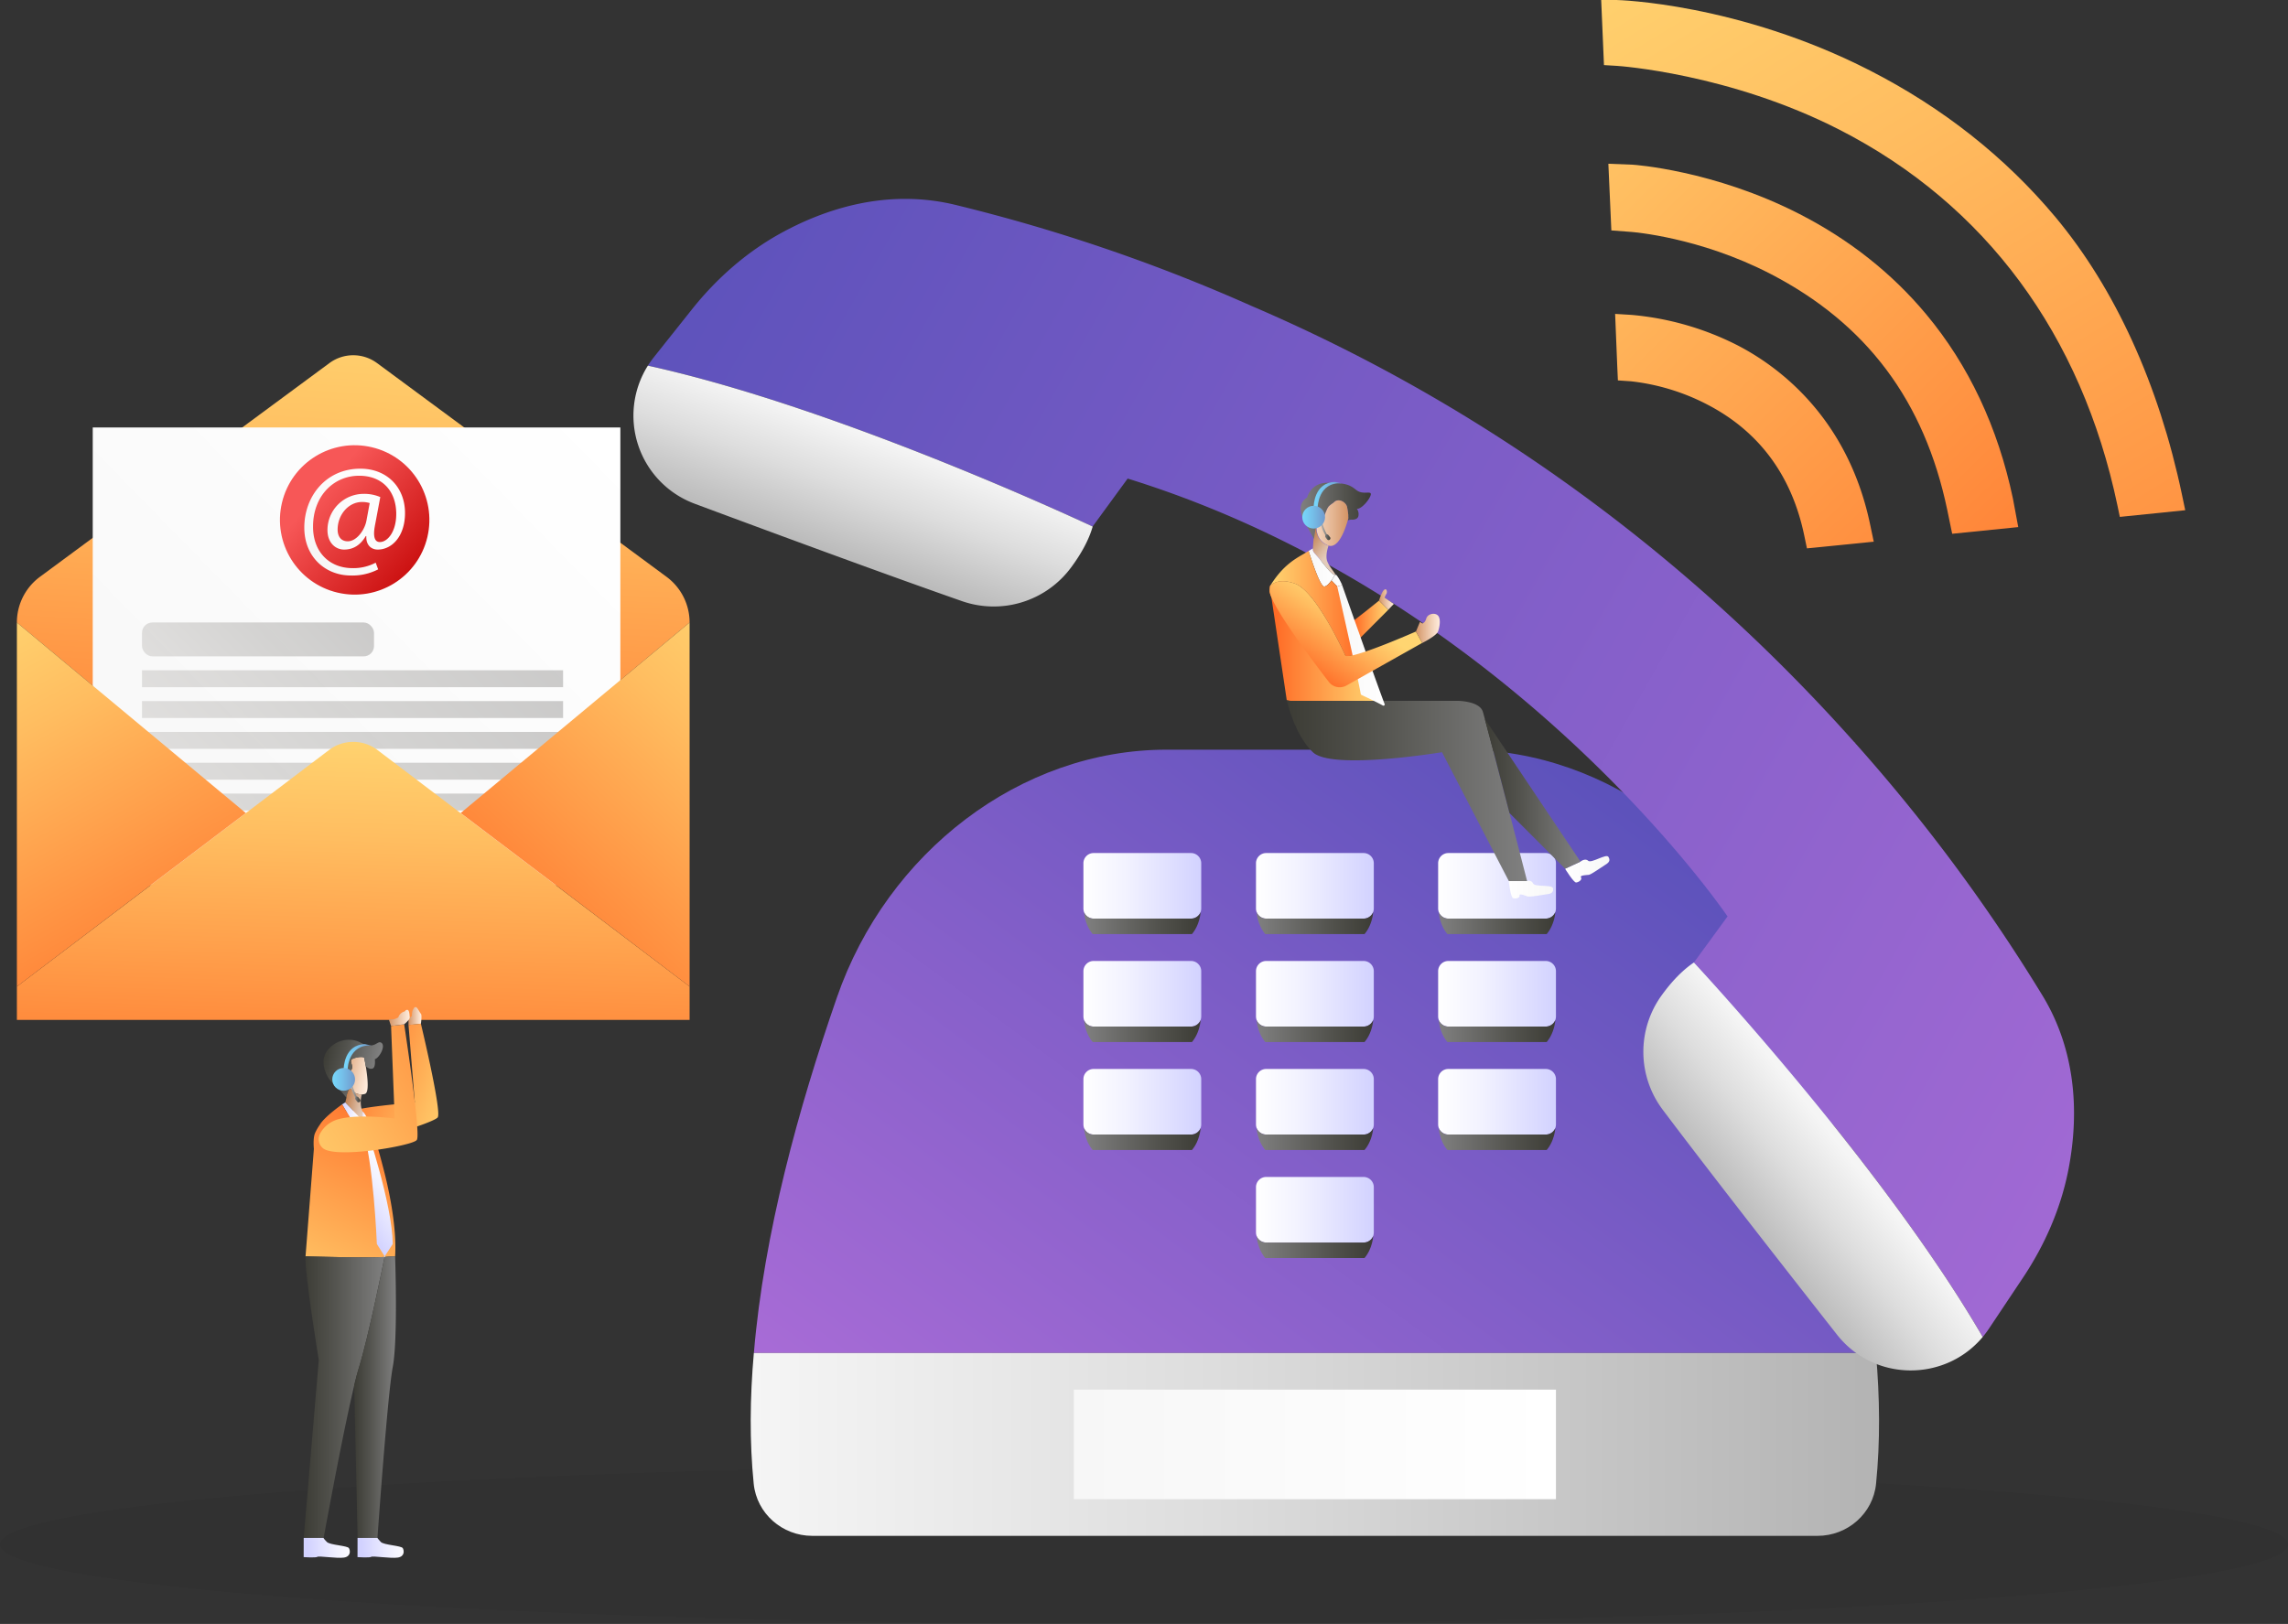 <svg xmlns="http://www.w3.org/2000/svg" xmlns:xlink="http://www.w3.org/1999/xlink" viewBox="0 0 1369.93 972.6"><rect x="0" y="0" width="1369.93" height="972.6" fill="#333333" stroke="none"/><defs><style>.cls-1{opacity:0.05;}.cls-2{fill:url(#linear-gradient);}.cls-3{fill:url(#linear-gradient-2);}.cls-4{fill:url(#linear-gradient-3);}.cls-5{fill:url(#linear-gradient-4);}.cls-10,.cls-11,.cls-6,.cls-7,.cls-8,.cls-9{opacity:0.39;}.cls-6{fill:url(#linear-gradient-5);}.cls-7{fill:url(#linear-gradient-6);}.cls-8{fill:url(#linear-gradient-7);}.cls-9{fill:url(#linear-gradient-8);}.cls-10{fill:url(#linear-gradient-9);}.cls-11{fill:url(#linear-gradient-10);}.cls-12{fill:url(#linear-gradient-11);}.cls-13{fill:url(#linear-gradient-12);}.cls-14{fill:url(#linear-gradient-13);}.cls-15{fill:url(#linear-gradient-14);}.cls-16{fill:url(#linear-gradient-15);}.cls-17{fill:url(#linear-gradient-16);}.cls-18{fill:url(#linear-gradient-17);}.cls-19{fill:url(#linear-gradient-18);}.cls-20{fill:url(#linear-gradient-19);}.cls-21{fill:url(#linear-gradient-20);}.cls-22{fill:url(#linear-gradient-21);}.cls-23{fill:url(#linear-gradient-22);}.cls-24{fill:url(#linear-gradient-23);}.cls-25{fill:url(#linear-gradient-24);}.cls-26{fill:url(#linear-gradient-25);}.cls-27{fill:url(#linear-gradient-26);}.cls-28{fill:url(#linear-gradient-27);}.cls-29{fill:url(#linear-gradient-28);}.cls-30{fill:url(#linear-gradient-29);}.cls-31{fill:url(#linear-gradient-30);}.cls-32{fill:url(#linear-gradient-31);}.cls-33{fill:url(#linear-gradient-32);}.cls-34{fill:url(#linear-gradient-33);}.cls-35{fill:url(#linear-gradient-34);}.cls-36{fill:url(#linear-gradient-35);}.cls-37{fill:url(#linear-gradient-36);}.cls-38{fill:url(#linear-gradient-37);}.cls-39{fill:url(#linear-gradient-38);}.cls-40{fill:url(#linear-gradient-39);}.cls-41{fill:url(#linear-gradient-40);}.cls-42{fill:url(#linear-gradient-41);}.cls-43{fill:url(#linear-gradient-42);}.cls-44{fill:url(#linear-gradient-43);}.cls-45{fill:url(#linear-gradient-44);}.cls-46{fill:url(#linear-gradient-45);}.cls-47{fill:url(#linear-gradient-46);}.cls-48{fill:url(#linear-gradient-47);}.cls-49{fill:url(#linear-gradient-48);}.cls-50{fill:url(#linear-gradient-49);}.cls-51{fill:url(#linear-gradient-50);}.cls-52{fill:url(#linear-gradient-51);}.cls-53{fill:url(#linear-gradient-52);}.cls-54{fill:url(#linear-gradient-53);}.cls-55{fill:url(#linear-gradient-54);}.cls-56{fill:url(#linear-gradient-55);}.cls-57{fill:url(#linear-gradient-56);}.cls-58{fill:url(#linear-gradient-57);}.cls-59{fill:url(#linear-gradient-58);}.cls-60{fill:url(#linear-gradient-59);}.cls-61{fill:url(#linear-gradient-60);}.cls-62{fill:url(#linear-gradient-61);}.cls-63{fill:url(#linear-gradient-62);}.cls-64{fill:url(#linear-gradient-63);}.cls-65{fill:url(#linear-gradient-64);}.cls-66{fill:url(#linear-gradient-65);}.cls-67{fill:url(#linear-gradient-66);}.cls-68{fill:url(#linear-gradient-67);}.cls-69{fill:url(#linear-gradient-68);}.cls-70{fill:url(#linear-gradient-69);}.cls-71{fill:url(#linear-gradient-70);}.cls-72{fill:url(#linear-gradient-71);}.cls-73{fill:url(#linear-gradient-72);}.cls-74{fill:url(#linear-gradient-73);}.cls-75{fill:url(#linear-gradient-74);}.cls-76{fill:url(#linear-gradient-75);}.cls-77{fill:url(#linear-gradient-76);}.cls-78{fill:url(#linear-gradient-77);}.cls-79{fill:url(#linear-gradient-78);}.cls-80{fill:url(#linear-gradient-79);}.cls-81{fill:url(#linear-gradient-80);}.cls-82{fill:url(#linear-gradient-81);}.cls-83{fill:url(#linear-gradient-82);}.cls-84{fill:url(#linear-gradient-83);}.cls-85{fill:url(#New_Gradient_Swatch_copy_8);}.cls-86{fill:url(#New_Gradient_Swatch_copy_8-2);}.cls-87{fill:url(#New_Gradient_Swatch_copy_8-3);}</style><linearGradient id="linear-gradient" x1="222.98" y1="181.65" x2="199.75" y2="567.41" gradientUnits="userSpaceOnUse"><stop offset="0" stop-color="#ffd571"/><stop offset="0.25" stop-color="#ffbd60"/><stop offset="0.78" stop-color="#ff8035"/><stop offset="1" stop-color="#ff6421"/></linearGradient><linearGradient id="linear-gradient-2" x1="64.19" y1="539.05" x2="362.77" y2="247.16" gradientUnits="userSpaceOnUse"><stop offset="0" stop-color="#f7f7f7"/><stop offset="1" stop-color="#fff"/></linearGradient><linearGradient id="linear-gradient-3" x1="192.32" y1="293.77" x2="245.97" y2="341" gradientTransform="translate(466.64 33.18) rotate(76.72)" gradientUnits="userSpaceOnUse"><stop offset="0" stop-color="#f75757"/><stop offset="1" stop-color="#cc1212"/></linearGradient><linearGradient id="linear-gradient-4" x1="1852.81" y1="334.24" x2="1918.81" y2="334.24" gradientTransform="translate(-1369.59 1391.75) rotate(-44.35)" xlink:href="#linear-gradient-2"/><linearGradient id="linear-gradient-5" x1="115.73" y1="420.84" x2="193.24" y2="345.07" gradientUnits="userSpaceOnUse"><stop offset="0" stop-color="#b7b4b1"/><stop offset="0.55" stop-color="#959390"/><stop offset="1" stop-color="#7d7b79"/></linearGradient><linearGradient id="linear-gradient-6" x1="144.09" y1="471.99" x2="278.09" y2="341" xlink:href="#linear-gradient-5"/><linearGradient id="linear-gradient-7" x1="144.09" y1="490.46" x2="278.09" y2="359.47" xlink:href="#linear-gradient-5"/><linearGradient id="linear-gradient-8" x1="144.09" y1="508.92" x2="278.09" y2="377.93" xlink:href="#linear-gradient-5"/><linearGradient id="linear-gradient-9" x1="144.09" y1="527.39" x2="278.09" y2="396.4" xlink:href="#linear-gradient-5"/><linearGradient id="linear-gradient-10" x1="144.09" y1="545.86" x2="278.09" y2="414.86" xlink:href="#linear-gradient-5"/><linearGradient id="linear-gradient-11" x1="216.55" y1="436.44" x2="208.42" y2="701.36" xlink:href="#linear-gradient"/><linearGradient id="linear-gradient-12" x1="-14.51" y1="369.39" x2="127.25" y2="627.34" xlink:href="#linear-gradient"/><linearGradient id="linear-gradient-13" x1="476.21" y1="395.2" x2="282.17" y2="606.67" xlink:href="#linear-gradient"/><linearGradient id="linear-gradient-14" x1="529.25" y1="1077.55" x2="1024.23" y2="408.27" gradientUnits="userSpaceOnUse"><stop offset="0" stop-color="#be73de"/><stop offset="1" stop-color="#514eb7"/></linearGradient><linearGradient id="linear-gradient-15" x1="449.5" y1="865.09" x2="1125.08" y2="865.09" gradientUnits="userSpaceOnUse"><stop offset="0" stop-color="#f5f5f5"/><stop offset="0.41" stop-color="#ddd"/><stop offset="1" stop-color="#b3b3b3"/></linearGradient><linearGradient id="linear-gradient-16" x1="642.96" y1="865.09" x2="931.62" y2="865.09" xlink:href="#linear-gradient-2"/><linearGradient id="linear-gradient-17" x1="752.02" y1="530.52" x2="822.56" y2="530.52" gradientUnits="userSpaceOnUse"><stop offset="0" stop-color="#fff"/><stop offset="0.37" stop-color="#f2f2ff"/><stop offset="1" stop-color="#d2d2ff"/></linearGradient><linearGradient id="linear-gradient-18" x1="752.39" y1="552.83" x2="822.19" y2="552.83" gradientUnits="userSpaceOnUse"><stop offset="0" stop-color="gray"/><stop offset="0.64" stop-color="#52524d"/><stop offset="1" stop-color="#3c3c35"/></linearGradient><linearGradient id="linear-gradient-19" x1="648.69" y1="530.52" x2="719.23" y2="530.52" xlink:href="#linear-gradient-17"/><linearGradient id="linear-gradient-20" x1="649.06" y1="552.83" x2="718.86" y2="552.83" xlink:href="#linear-gradient-18"/><linearGradient id="linear-gradient-21" x1="648.69" y1="595.19" x2="719.23" y2="595.19" xlink:href="#linear-gradient-17"/><linearGradient id="linear-gradient-22" x1="649.06" y1="617.5" x2="718.86" y2="617.5" xlink:href="#linear-gradient-18"/><linearGradient id="linear-gradient-23" x1="648.69" y1="659.86" x2="719.23" y2="659.86" xlink:href="#linear-gradient-17"/><linearGradient id="linear-gradient-24" x1="649.06" y1="682.17" x2="718.86" y2="682.17" xlink:href="#linear-gradient-18"/><linearGradient id="linear-gradient-25" x1="861.08" y1="530.52" x2="931.62" y2="530.52" xlink:href="#linear-gradient-17"/><linearGradient id="linear-gradient-26" x1="861.45" y1="552.83" x2="931.25" y2="552.83" xlink:href="#linear-gradient-18"/><linearGradient id="linear-gradient-27" x1="861.08" y1="595.19" x2="931.62" y2="595.19" xlink:href="#linear-gradient-17"/><linearGradient id="linear-gradient-28" x1="861.45" y1="617.5" x2="931.25" y2="617.5" xlink:href="#linear-gradient-18"/><linearGradient id="linear-gradient-29" x1="861.08" y1="659.86" x2="931.62" y2="659.86" xlink:href="#linear-gradient-17"/><linearGradient id="linear-gradient-30" x1="861.45" y1="682.17" x2="931.25" y2="682.17" xlink:href="#linear-gradient-18"/><linearGradient id="linear-gradient-31" x1="752.02" y1="595.19" x2="822.56" y2="595.19" xlink:href="#linear-gradient-17"/><linearGradient id="linear-gradient-32" x1="752.39" y1="617.5" x2="822.19" y2="617.5" xlink:href="#linear-gradient-18"/><linearGradient id="linear-gradient-33" x1="752.02" y1="659.86" x2="822.56" y2="659.86" xlink:href="#linear-gradient-17"/><linearGradient id="linear-gradient-34" x1="752.39" y1="682.17" x2="822.19" y2="682.17" xlink:href="#linear-gradient-18"/><linearGradient id="linear-gradient-35" x1="752.02" y1="724.53" x2="822.56" y2="724.53" xlink:href="#linear-gradient-17"/><linearGradient id="linear-gradient-36" x1="752.39" y1="746.85" x2="822.19" y2="746.85" xlink:href="#linear-gradient-18"/><linearGradient id="linear-gradient-37" x1="1654.62" y1="876.85" x2="241.7" y2="77.44" xlink:href="#linear-gradient-14"/><linearGradient id="linear-gradient-38" x1="1102.83" y1="687.54" x2="1039.46" y2="737.76" xlink:href="#linear-gradient-15"/><linearGradient id="linear-gradient-39" x1="522.66" y1="260.9" x2="494.36" y2="339.42" xlink:href="#linear-gradient-15"/><linearGradient id="linear-gradient-40" x1="350.32" y1="827.03" x2="351.17" y2="827.03" gradientTransform="matrix(-0.81, -0.59, -0.59, 0.81, 1881.41, -16.4)" xlink:href="#linear-gradient-15"/><linearGradient id="linear-gradient-41" x1="56.43" y1="608.52" x2="64.19" y2="608.52" gradientTransform="matrix(-1, 0, 0, 1, 308.77, 0)" gradientUnits="userSpaceOnUse"><stop offset="0" stop-color="#ffecdc"/><stop offset="0.24" stop-color="#f6dac4"/><stop offset="0.74" stop-color="#e0ad87"/><stop offset="1" stop-color="#d39364"/></linearGradient><linearGradient id="linear-gradient-42" x1="276.48" y1="665.47" x2="199.02" y2="636.61" xlink:href="#linear-gradient"/><linearGradient id="linear-gradient-43" x1="138.64" y1="358.71" x2="158.32" y2="358.71" gradientTransform="matrix(-0.97, -0.24, -0.24, 0.97, 441.74, 330.28)" xlink:href="#linear-gradient-41"/><linearGradient id="linear-gradient-44" x1="135.64" y1="355.01" x2="168.43" y2="355.01" gradientTransform="matrix(-0.97, -0.24, -0.24, 0.97, 441.74, 330.28)" xlink:href="#linear-gradient-18"/><linearGradient id="linear-gradient-45" x1="137.79" y1="382.76" x2="151.28" y2="382.76" gradientTransform="matrix(-0.97, -0.24, -0.24, 0.97, 441.74, 330.28)" xlink:href="#linear-gradient-17"/><linearGradient id="linear-gradient-46" x1="137.58" y1="375.35" x2="149.84" y2="375.35" gradientTransform="matrix(-0.97, -0.24, -0.24, 0.97, 441.74, 330.28)" gradientUnits="userSpaceOnUse"><stop offset="0" stop-color="#e3cbba"/><stop offset="0.25" stop-color="#dbbaa2"/><stop offset="0.78" stop-color="#c88f65"/><stop offset="1" stop-color="#bf7c4a"/></linearGradient><linearGradient id="linear-gradient-47" x1="172.36" y1="792.82" x2="246.72" y2="649.9" xlink:href="#linear-gradient"/><linearGradient id="linear-gradient-48" x1="93.27" y1="670.56" x2="90.45" y2="674.91" gradientTransform="matrix(-1, 0, 0, 1, 308.77, 0)" gradientUnits="userSpaceOnUse"><stop offset="0" stop-color="#c662c2"/><stop offset="0.21" stop-color="#9c53ae"/><stop offset="0.59" stop-color="#55398b"/><stop offset="0.86" stop-color="#282975"/><stop offset="1" stop-color="#17236d"/></linearGradient><linearGradient id="linear-gradient-49" x1="134.89" y1="381.68" x2="138.35" y2="381.68" gradientTransform="matrix(-0.97, -0.24, -0.24, 0.97, 441.74, 330.28)" xlink:href="#linear-gradient-17"/><linearGradient id="linear-gradient-50" x1="69.46" y1="702.7" x2="98.96" y2="723.82" gradientTransform="matrix(-1, 0, 0, 1, 308.77, 0)" xlink:href="#linear-gradient-17"/><linearGradient id="linear-gradient-51" x1="78.51" y1="836.79" x2="126.93" y2="836.79" gradientTransform="matrix(-1, 0, 0, 1, 308.77, 0)" xlink:href="#linear-gradient-18"/><linearGradient id="linear-gradient-52" x1="78.14" y1="752.4" x2="78.83" y2="752.89" gradientTransform="matrix(-1, 0, 0, 1, 308.77, 0)" xlink:href="#linear-gradient-17"/><linearGradient id="linear-gradient-53" x1="71.73" y1="836.81" x2="96.71" y2="836.81" gradientTransform="matrix(-1, 0, 0, 1, 308.77, 0)" xlink:href="#linear-gradient-18"/><linearGradient id="linear-gradient-54" x1="160.85" y1="697.54" x2="334.56" y2="592.97" xlink:href="#linear-gradient"/><linearGradient id="linear-gradient-55" x1="63.44" y1="609.67" x2="76" y2="609.67" xlink:href="#linear-gradient-41"/><linearGradient id="linear-gradient-56" x1="94.71" y1="914.24" x2="122.53" y2="914.24" gradientTransform="matrix(-1, 0.08, 0.08, 1, 266.5, 7.06)" xlink:href="#linear-gradient-17"/><linearGradient id="linear-gradient-57" x1="126.85" y1="911.79" x2="154.68" y2="911.79" gradientTransform="matrix(-1, 0.08, 0.08, 1, 266.5, 7.06)" xlink:href="#linear-gradient-17"/><linearGradient id="linear-gradient-58" x1="205.78" y1="632.93" x2="222.43" y2="632.93" gradientUnits="userSpaceOnUse"><stop offset="0" stop-color="#77d8fc"/><stop offset="0.43" stop-color="#75c0ea"/><stop offset="1" stop-color="#719acd"/></linearGradient><linearGradient id="linear-gradient-59" x1="210.27" y1="653.93" x2="214.04" y2="653.93" xlink:href="#linear-gradient-5"/><linearGradient id="linear-gradient-60" x1="212.64" y1="658.51" x2="215.78" y2="658.51" xlink:href="#linear-gradient-18"/><linearGradient id="linear-gradient-61" x1="198.95" y1="646.46" x2="212.59" y2="646.46" gradientTransform="translate(517.39 43.84) rotate(45)" xlink:href="#linear-gradient-58"/><linearGradient id="linear-gradient-62" x1="-712.29" y1="520.65" x2="-685.74" y2="520.65" gradientTransform="matrix(-1, 0, 0, 1, 251.34, 0)" xlink:href="#linear-gradient-2"/><linearGradient id="linear-gradient-63" x1="-678.55" y1="532.79" x2="-652.01" y2="532.79" gradientTransform="matrix(-1, 0, 0, 1, 251.34, 0)" xlink:href="#linear-gradient-2"/><linearGradient id="linear-gradient-64" x1="-662.96" y1="527.6" x2="-652.01" y2="527.6" gradientTransform="matrix(-1, 0, 0, 1, 251.34, 0)" xlink:href="#linear-gradient-58"/><linearGradient id="linear-gradient-65" x1="795.42" y1="331.02" x2="783.23" y2="322.43" gradientTransform="matrix(1, 0, 0, 1, 0, 0)" xlink:href="#linear-gradient-46"/><linearGradient id="linear-gradient-66" x1="-575" y1="383.93" x2="-508.84" y2="383.93" gradientTransform="matrix(-1, 0, 0, 1, 251.34, 0)" xlink:href="#linear-gradient"/><linearGradient id="linear-gradient-67" x1="-662.96" y1="473.52" x2="-519.15" y2="473.52" gradientTransform="matrix(-1, 0, 0, 1, 251.34, 0)" xlink:href="#linear-gradient-18"/><linearGradient id="linear-gradient-68" x1="-694.93" y1="475.41" x2="-637.63" y2="475.41" gradientTransform="matrix(-1, 0, 0, 1, 251.34, 0)" xlink:href="#linear-gradient-18"/><linearGradient id="linear-gradient-69" x1="783.57" y1="339.87" x2="799.18" y2="339.87" xlink:href="#linear-gradient-2"/><linearGradient id="linear-gradient-70" x1="797.21" y1="347.59" x2="803.63" y2="347.59" xlink:href="#linear-gradient-2"/><linearGradient id="linear-gradient-71" x1="760.49" y1="361.48" x2="815.81" y2="361.48" xlink:href="#linear-gradient"/><linearGradient id="linear-gradient-72" x1="-534.77" y1="328.48" x2="-534.76" y2="328.48" gradientTransform="matrix(-1, 0, 0, 1, 251.34, 0)" xlink:href="#linear-gradient-58"/><linearGradient id="linear-gradient-73" x1="-579.88" y1="371.44" x2="-558.51" y2="371.44" gradientTransform="matrix(-1, 0, 0, 1, 251.34, 0)" xlink:href="#linear-gradient"/><linearGradient id="linear-gradient-74" x1="-610.75" y1="376.34" x2="-596.42" y2="376.34" gradientTransform="matrix(-1, 0, 0, 1, 251.34, 0)" xlink:href="#linear-gradient-41"/><linearGradient id="linear-gradient-75" x1="-583.18" y1="359.06" x2="-574.35" y2="359.06" gradientTransform="matrix(-1, 0, 0, 1, 251.34, 0)" xlink:href="#linear-gradient-41"/><linearGradient id="linear-gradient-76" x1="778.59" y1="305.9" x2="820.58" y2="305.9" xlink:href="#linear-gradient-18"/><linearGradient id="linear-gradient-77" x1="780.73" y1="313.34" x2="807.3" y2="313.34" gradientTransform="matrix(1, 0, 0, 1, 0, 0)" xlink:href="#linear-gradient-41"/><linearGradient id="linear-gradient-78" x1="786.56" y1="296.21" x2="803.21" y2="296.21" xlink:href="#linear-gradient-58"/><linearGradient id="linear-gradient-79" x1="791.05" y1="317.22" x2="794.82" y2="317.22" xlink:href="#linear-gradient-5"/><linearGradient id="linear-gradient-80" x1="793.42" y1="321.8" x2="796.56" y2="321.8" xlink:href="#linear-gradient-18"/><linearGradient id="linear-gradient-81" x1="779.73" y1="309.75" x2="793.37" y2="309.75" gradientTransform="translate(449.4 -465.45) rotate(45)" xlink:href="#linear-gradient-58"/><linearGradient id="linear-gradient-82" x1="800.71" y1="386.54" x2="829.14" y2="386.54" xlink:href="#linear-gradient-2"/><linearGradient id="linear-gradient-83" x1="808.12" y1="365.01" x2="780.43" y2="404.74" xlink:href="#linear-gradient"/><linearGradient id="New_Gradient_Swatch_copy_8" x1="836.5" y1="39.29" x2="1269.9" y2="484.31" xlink:href="#linear-gradient"/><linearGradient id="New_Gradient_Swatch_copy_8-2" x1="889.08" y1="-11.92" x2="1322.48" y2="433.1" xlink:href="#linear-gradient"/><linearGradient id="New_Gradient_Swatch_copy_8-3" x1="999.38" y1="-76.68" x2="1419.89" y2="614.42" xlink:href="#linear-gradient"/></defs><g id="Object"><ellipse class="cls-1" cx="684.96" cy="924.96" rx="684.96" ry="47.64"/><path class="cls-2" d="M399.09,345.47l-173.32-128a24,24,0,0,0-28.55,0L23.9,345.48a34,34,0,0,0-13.79,27.35h0L147.18,487,197,449.2a24,24,0,0,1,29,0L275.82,487h0L412.89,372.82h0A34,34,0,0,0,399.09,345.47Z"/><rect class="cls-3" x="55.53" y="256.02" width="315.9" height="274.17"/><circle class="cls-4" cx="212.36" cy="311.41" r="44.73" transform="translate(-139.51 446.54) rotate(-76.72)"/><path class="cls-5" d="M226.42,341a33.49,33.49,0,0,1-16.37,3.68c-15.07,0-27.85-11-27.85-28.68,0-18.94,13.14-35.3,33.55-35.3,16,0,26.75,11.21,26.75,26.57,0,13.79-7.72,21.88-16.36,21.88-3.68,0-7.08-2.49-6.8-8.09H219c-3.22,5.42-7.45,8.09-13,8.09-5.33,0-9.93-4.32-9.93-11.59a21.7,21.7,0,0,1,21.78-21.78,24.12,24.12,0,0,1,9.84,1.93l-3.12,16.64c-1.38,7-.28,10.2,2.75,10.29,4.69.09,9.93-6.16,9.93-16.82,0-13.33-8-22.89-22.25-22.89-15,0-27.57,11.86-27.57,30.52,0,15.35,10,24.82,23.62,24.82A28.58,28.58,0,0,0,224.94,337Zm-5.06-39.71a16.13,16.13,0,0,0-4.6-.64c-8.09,0-14.61,7.63-14.61,16.55,0,4,2,7,6.06,7,5.33,0,10.21-6.8,11.22-12.5Z"/><rect class="cls-6" x="85.02" y="372.82" width="138.92" height="20.29" rx="6.19"/><rect class="cls-7" x="85.02" y="401.43" width="252.13" height="10.14"/><rect class="cls-8" x="85.02" y="419.89" width="252.13" height="10.14"/><rect class="cls-9" x="85.02" y="438.36" width="252.13" height="10.14"/><rect class="cls-10" x="85.02" y="456.82" width="252.13" height="10.14"/><rect class="cls-11" x="85.02" y="475.29" width="252.13" height="10.14"/><path class="cls-12" d="M412.9,590.85v20H10.11v-20L147.18,487,197,449.2a24,24,0,0,1,29,0L275.82,487h0Z"/><polygon class="cls-13" points="147.18 486.95 10.11 590.86 10.11 372.83 147.18 486.95"/><polygon class="cls-14" points="412.89 372.82 412.9 590.85 275.82 486.94 412.89 372.82"/><path class="cls-15" d="M1123.2,810.33H451.38c6-71.65,26.8-146.87,49.67-212.8C531.12,510.43,611,449,698.41,449H876.17c87.39,0,167.29,61.41,197.36,148.51C1096.4,663.46,1117.19,738.68,1123.2,810.33Z"/><path class="cls-16" d="M1123.28,888.67c-1.78,17.82-17.08,31.18-35,31.18h-602c-17.9,0-33.19-13.36-35-31.18-2.52-25.17-2.3-51.46.08-78.34H1123.2C1125.58,837.21,1125.8,863.5,1123.28,888.67Z"/><rect class="cls-17" x="642.96" y="832.28" width="288.65" height="65.61"/><path class="cls-18" d="M822.56,517v27.1a7,7,0,0,1-.37,2.15,6.15,6.15,0,0,1-5.72,3.94H758.11a6.15,6.15,0,0,1-5.72-3.94,7,7,0,0,1-.37-2.15V517a6.11,6.11,0,0,1,6.09-6.09h58.36A6.11,6.11,0,0,1,822.56,517Z"/><path class="cls-19" d="M822.19,546.22s-.37,7.57-5.2,13.22h-59.4c-4.83-5.65-5.2-13.22-5.2-13.22a6.15,6.15,0,0,0,5.72,3.94h58.36A6.15,6.15,0,0,0,822.19,546.22Z"/><path class="cls-20" d="M719.23,517v27.1a7,7,0,0,1-.37,2.15,6.15,6.15,0,0,1-5.72,3.94H654.78a6.15,6.15,0,0,1-5.72-3.94,7,7,0,0,1-.37-2.15V517a6.11,6.11,0,0,1,6.09-6.09h58.36A6.11,6.11,0,0,1,719.23,517Z"/><path class="cls-21" d="M718.86,546.22s-.38,7.57-5.2,13.22h-59.4c-4.83-5.65-5.2-13.22-5.2-13.22a6.15,6.15,0,0,0,5.72,3.94h58.36A6.15,6.15,0,0,0,718.86,546.22Z"/><path class="cls-22" d="M719.23,581.64v27.1a7,7,0,0,1-.37,2.15,6.15,6.15,0,0,1-5.72,3.94H654.78a6.15,6.15,0,0,1-5.72-3.94,7,7,0,0,1-.37-2.15v-27.1a6.12,6.12,0,0,1,6.09-6.09h58.36A6.12,6.12,0,0,1,719.23,581.64Z"/><path class="cls-23" d="M718.86,610.89s-.38,7.58-5.2,13.22h-59.4c-4.83-5.64-5.2-13.22-5.2-13.22a6.15,6.15,0,0,0,5.72,3.94h58.36A6.15,6.15,0,0,0,718.86,610.89Z"/><path class="cls-24" d="M719.23,646.31v27.1a7,7,0,0,1-.37,2.16,6.14,6.14,0,0,1-5.72,3.93H654.78a6.14,6.14,0,0,1-5.72-3.93,7,7,0,0,1-.37-2.16v-27.1a6.12,6.12,0,0,1,6.09-6.09h58.36A6.12,6.12,0,0,1,719.23,646.31Z"/><path class="cls-25" d="M718.86,675.57s-.38,7.57-5.2,13.21h-59.4c-4.83-5.64-5.2-13.21-5.2-13.21a6.14,6.14,0,0,0,5.72,3.93h58.36A6.14,6.14,0,0,0,718.86,675.57Z"/><path class="cls-26" d="M931.62,517v27.1a7,7,0,0,1-.37,2.15,6.16,6.16,0,0,1-5.72,3.94H867.17a6.15,6.15,0,0,1-5.72-3.94,7,7,0,0,1-.37-2.15V517a6.11,6.11,0,0,1,6.09-6.09h58.36A6.11,6.11,0,0,1,931.62,517Z"/><path class="cls-27" d="M931.25,546.22s-.38,7.57-5.2,13.22h-59.4c-4.83-5.65-5.2-13.22-5.2-13.22a6.15,6.15,0,0,0,5.72,3.94h58.36A6.16,6.16,0,0,0,931.25,546.22Z"/><path class="cls-28" d="M931.62,581.64v27.1a7,7,0,0,1-.37,2.15,6.16,6.16,0,0,1-5.72,3.94H867.17a6.15,6.15,0,0,1-5.72-3.94,7,7,0,0,1-.37-2.15v-27.1a6.12,6.12,0,0,1,6.09-6.09h58.36A6.12,6.12,0,0,1,931.62,581.64Z"/><path class="cls-29" d="M931.25,610.89s-.38,7.58-5.2,13.22h-59.4c-4.83-5.64-5.2-13.22-5.2-13.22a6.15,6.15,0,0,0,5.72,3.94h58.36A6.16,6.16,0,0,0,931.25,610.89Z"/><path class="cls-30" d="M931.62,646.31v27.1a7,7,0,0,1-.37,2.16,6.15,6.15,0,0,1-5.72,3.93H867.17a6.14,6.14,0,0,1-5.72-3.93,7,7,0,0,1-.37-2.16v-27.1a6.12,6.12,0,0,1,6.09-6.09h58.36A6.12,6.12,0,0,1,931.62,646.31Z"/><path class="cls-31" d="M931.25,675.57s-.38,7.57-5.2,13.21h-59.4c-4.83-5.64-5.2-13.21-5.2-13.21a6.14,6.14,0,0,0,5.72,3.93h58.36A6.15,6.15,0,0,0,931.25,675.57Z"/><path class="cls-32" d="M822.56,581.64v27.1a7,7,0,0,1-.37,2.15,6.15,6.15,0,0,1-5.72,3.94H758.11a6.15,6.15,0,0,1-5.72-3.94,7,7,0,0,1-.37-2.15v-27.1a6.12,6.12,0,0,1,6.09-6.09h58.36A6.12,6.12,0,0,1,822.56,581.64Z"/><path class="cls-33" d="M822.19,610.89s-.37,7.58-5.2,13.22h-59.4c-4.83-5.64-5.2-13.22-5.2-13.22a6.15,6.15,0,0,0,5.72,3.94h58.36A6.15,6.15,0,0,0,822.19,610.89Z"/><path class="cls-34" d="M822.56,646.31v27.1a7,7,0,0,1-.37,2.16,6.14,6.14,0,0,1-5.72,3.93H758.11a6.14,6.14,0,0,1-5.72-3.93,7,7,0,0,1-.37-2.16v-27.1a6.12,6.12,0,0,1,6.09-6.09h58.36A6.12,6.12,0,0,1,822.56,646.31Z"/><path class="cls-35" d="M822.19,675.57s-.37,7.57-5.2,13.21h-59.4c-4.83-5.64-5.2-13.21-5.2-13.21a6.14,6.14,0,0,0,5.72,3.93h58.36A6.14,6.14,0,0,0,822.19,675.57Z"/><path class="cls-36" d="M822.56,711v27.1a7,7,0,0,1-.37,2.16,6.14,6.14,0,0,1-5.72,3.93H758.11a6.14,6.14,0,0,1-5.72-3.93,7,7,0,0,1-.37-2.16V711a6.12,6.12,0,0,1,6.09-6.09h58.36A6.12,6.12,0,0,1,822.56,711Z"/><path class="cls-37" d="M822.19,740.24s-.37,7.57-5.2,13.21h-59.4c-4.83-5.64-5.2-13.21-5.2-13.21a6.14,6.14,0,0,0,5.72,3.93h58.36A6.14,6.14,0,0,0,822.19,740.24Z"/><path class="cls-38" d="M387.91,219c116.44,25.55,266.27,96.38,266.27,96.38l21-28.76c230,71.35,359.18,262.25,359.18,262.25l-20.15,27.6s113.12,121.17,172.92,224.29a59.85,59.85,0,0,0,3.81-5.1l20.29-30.4c13.2-19.8,22.82-41.82,27.31-65.17,6.9-36,3.42-72.52-15.6-103.82a1041.58,1041.58,0,0,0-112.51-151.59c-81.62-91.66-199.08-191.76-360.05-261-.88-.38-1.77-.76-2.6-1.14a1040.16,1040.16,0,0,0-176-59.9A127.56,127.56,0,0,0,543,119.12c-25.9-.21-51.38,7.42-74.9,20.23-20.87,11.39-38.92,27.26-53.75,45.87l-22.75,28.6A61.52,61.52,0,0,0,387.91,219Z"/><path class="cls-39" d="M994.88,596.17a57.69,57.69,0,0,0,.68,68.5c26.11,34.75,70.2,91.25,104.28,134.62,22.29,28.39,64.72,28.42,87.29,1.47-59.8-103.12-172.92-224.29-172.92-224.29C1007,581.32,1000.43,588.45,994.88,596.17Z"/><path class="cls-40" d="M387.91,219a56.25,56.25,0,0,0,28,82.68c51.71,19.28,118.93,44,160,58.33a57.64,57.64,0,0,0,65.45-20.22c5.66-7.63,10.46-16,12.88-24.41C654.18,315.38,504.35,244.55,387.91,219Z"/><polygon class="cls-41" points="1110.77 444.95 1110.08 444.45 1110.81 444.89 1110.77 444.95"/><path class="cls-42" d="M244.58,611v2.93l7.42-.79s.78-5.15,0-6c-.46-.5-1.15-1.82-1.82-2.8-.47-.69-.93-1.21-1.31-1.17-.92.07-1,.46-1.7,1.69a7.9,7.9,0,0,0-.53,3.6,9.92,9.92,0,0,1-1.31,1A2.67,2.67,0,0,1,244.58,611Z"/><path class="cls-43" d="M252,613.11l-7.41.78,3.75,46,0,.38-1.94.16c-2.18.17-6,.5-10.42,1-9.9,1-22.83,2.63-27.11,4.49a12.2,12.2,0,0,0-5.07,4.2,20.25,20.25,0,0,0-1.63,2.73,7.13,7.13,0,0,0,1.93,8.78c5.49,4.27,29.71-1.59,45.08-6.78h0l.57-.19c6.68-2.28,11.58-4.4,12.33-5.43C264.61,665.71,252,613.11,252,613.11Z"/><path class="cls-44" d="M204.11,649.92a6.09,6.09,0,0,0,5.44,1.4l2,2.61a8.55,8.55,0,0,0,5.09,1.56,6.92,6.92,0,0,0,1.94-.35c2.59-.86,1.43-10.5.42-16.59-.48-2.88-.93-5-.93-5-1-1.21-6.66,0-7.55,1s.22,2.69.38,4.4-1.49,2.2-1.57,3.73,1.24,4.17,0,4.67-3.72-4.49-6.2-4.22S201.45,647.65,204.11,649.92Z"/><path class="cls-45" d="M199.34,648.82a78.75,78.75,0,0,1,8.09,8.62c0-2.62,2.12-6.12,2.12-6.12a6.09,6.09,0,0,1-5.44-1.4c-2.66-2.27-3.45-6.48-1-6.75s5,4.73,6.2,4.22-.11-3.13,0-4.67,1.73-2,1.57-3.73-1.27-3.45-.38-4.4,6.53-2.21,7.55-1c0,0,.45,2.08.93,5,0,0,2.1,2.11,4.09,1.39s1.37-5.59,1.37-5.59c2.67-.78,6.58-7.83,4-9.78s-3.92,4.41-12.31-.05-17.54-.16-21,6C191.48,637,195.7,645.73,199.34,648.82Z"/><path class="cls-46" d="M204.8,661.45s7.93,13.29,8.35,13.39c.14,0,.51-.64.95-1.51.77-1.47,1.8-3.48,2.49-3.31-.67-.21-9.84-9.8-9.84-9.8S206,660.66,204.8,661.45Z"/><path class="cls-47" d="M207.43,657.44l-.68,2.78s9.17,9.59,9.84,9.8h0c.09,0,.15,0,.22-.15.38-.76.24-4.1.24-4.1a13.15,13.15,0,0,1-.86-3.12,16.67,16.67,0,0,1,.44-7.16,8.55,8.55,0,0,1-5.09-1.56l-2-2.61S207.47,654.82,207.43,657.44Z"/><path class="cls-48" d="M182.94,752.47c32.95.87,42.94.63,47.32.36a48.52,48.52,0,0,1,6.31-.3c.86-13.52-1.79-31.94-6.31-49.93-2.34-9.32-4.35-16.28-6-21.48a77.54,77.54,0,0,0-4.9-12.39l0,2.38a2.17,2.17,0,0,0-.5-.39l.27,3.71-2.24,1-2.73-2.12c-.45.86-.81,1.55-.95,1.51-.42-.1-8.36-13.39-8.36-13.39s-10.59,7.39-13.39,12.27a29.77,29.77,0,0,0-2.81,4.89c-.87,2-1.05,5.4-.72,9.55Z"/><path class="cls-49" d="M214.1,673.33l2.73,2.12,2.24-1-.27-3.71a12.11,12.11,0,0,0-2-.85c-.07.11-.13.17-.22.14h0C215.89,669.84,214.87,671.86,214.1,673.33Z"/><path class="cls-50" d="M216.81,669.87a11.62,11.62,0,0,1,2,.86,2.4,2.4,0,0,1,.5.37l0-2.37c-1.54-2.89-2.27-3-2.27-3S217.19,669.11,216.81,669.87Z"/><path class="cls-51" d="M216.83,675.45c6.75,18.76,8.81,69.61,8.81,69.61l4.69,7.41,4.83-7.41c-.29-24.33-16.09-70.63-16.09-70.63Z"/><path class="cls-52" d="M181.84,921.1h11.92s11.36-62.46,18.31-91.37c1-4.2,1.92-7.7,2.7-10.19,5.81-18.61,14.6-62.32,15.49-66.72-4.38.27-14.37.51-47.32-.36-.73,9.54,7.93,62.11,7.93,62.11Z"/><path class="cls-53" d="M230.68,752.9l-.84-.15c0-.25.07-.37.07-.37l.84.18S230.72,752.68,230.68,752.9Z"/><path class="cls-54" d="M212.07,829.74l2.06,91.37H226s6-85.79,9.16-102.41,1.41-66.17,1.41-66.17a48.52,48.52,0,0,0-6.31.3c-.89,4.4-9.68,48.11-15.49,66.72C214,822,213.07,825.54,212.07,829.74Z"/><path class="cls-55" d="M249.79,674.55c-.28-4-.8-9.13-1.45-14.71v-.09C246,639.55,242,613.5,242,613.5l-7.85,1L236,661.33l.35,8.56-2.57-.3c-5.85-.62-20.41-1.83-30,.43a19.61,19.61,0,0,0-5.5,2.09,17.34,17.34,0,0,0-6.69,6.93,7.08,7.08,0,0,0,1.89,8.76l0,0c5.44,4.23,28.33,2,43.15-1,6.92-1.38,12.08-2.91,12.88-4C250.1,682.2,250.1,679.1,249.79,674.55Z"/><path class="cls-56" d="M232.78,610.47l1.35,4,7.85-1a18.51,18.51,0,0,0,2.6-2.53,2.67,2.67,0,0,0,.75-1.58h0c-.15-1.34-.14-4.83-1.68-4.54s-.32.71-2,1.14a5.43,5.43,0,0,0-3.12,3.18c0,.11-.1.22-.28.34h0a13.29,13.29,0,0,1-2.55,1Z"/><path class="cls-57" d="M214.06,932.6s7.38.49,8.21-.18,11.75,1.09,15.9.45,3.87-4.1,3-5.64S229.82,925.4,228,923.5s-2-2.39-2-2.39H214.08Z"/><path class="cls-58" d="M181.82,932.6s7.38.49,8.21-.18,11.75,1.09,15.9.45,3.87-4.1,3-5.64-11.38-1.83-13.24-3.73-2-2.39-2-2.39H181.84Z"/><path class="cls-59" d="M208.16,640.48l-2.38-.25c0-.16.1-14.65,12.8-14.86l3.85.82C208.44,625.37,208.17,640.35,208.16,640.48Z"/><path class="cls-60" d="M210.94,650.06s1.57,5.33,3.1,7.12l-.94.62s-2.84-4.42-2.83-7.09Z"/><path class="cls-61" d="M213.13,657h0a1.09,1.09,0,0,1,1.48.23l.94,1.21a1.11,1.11,0,0,1-.22,1.57h0a1.11,1.11,0,0,1-1.53-.23l-.92-1.22A1.1,1.1,0,0,1,213.13,657Z"/><circle class="cls-62" cx="205.77" cy="646.46" r="6.82" transform="translate(-396.85 334.85) rotate(-45)"/><path class="cls-63" d="M937.08,520.29s5.17,8.44,6.65,8.26,3.81-1.59,2.85-3.18c-.72-1.17,3.22-1.23,4.71-1.41s7.54-4.6,9.86-6,3.17-2.64,1.88-4.76-10.25,4.07-12.12,2.32-4.64.54-4.64.54Z"/><path class="cls-64" d="M903.36,527.69c.06.57,1.17,9.8,2.55,10.24s4.12.16,3.91-1.69c-.16-1.37,3.44.23,4.86.68s8.78-1,11.48-1.32,4-1.08,3.7-3.54-11-.59-12-3c-.66-1.65-2.55-1.71-3.63-1.58l0,.18Z"/><path class="cls-65" d="M903.35,527.66v0H914.3l0-.18a6.78,6.78,0,0,0-.81.13Z"/><path class="cls-66" d="M799.57,344.47c-.26-.13-.39-.06-.39-.06-2.36-.73-6.28-6.28-9.63-10.28-2.73-3.23-3.57-3.65-3.46-5.38v-.28h0c.11-1.88.39-5.75.39-5.75l1.25-7.93h0a.14.14,0,0,1,.15,0,.14.14,0,0,1,.06.07,1,1,0,0,1,.09.25l0,.18a1.25,1.25,0,0,1,0,.21l0,.24c0,.27,0,.57.07.91l0,.36.09.69c0,.13,0,.26,0,.4s.07.35.11.53.11.49.18.75a4.76,4.76,0,0,0,.19.61c.1.32.23.64.36,1l.2.42.1.22.12.2c0,.11.12.21.17.31l0,0c.1.17.2.34.32.51s.19.27.3.41a3.81,3.81,0,0,0,.32.41c.24.28.5.56.78.83a13.22,13.22,0,0,0,1.42,1.17l.3.2c.4.26.81.51,1.27.75h0a5.43,5.43,0,0,0,1.13.43s-2,5.14-.9,8.93c.77,2.63,3.72,6.09,4.67,7.73l.14.25.07.16C799.8,344.25,799.8,344.44,799.57,344.47Z"/><path class="cls-67" d="M760.19,353.6a4.22,4.22,0,0,0,0,.6,2.67,2.67,0,0,0,.07.47.11.11,0,0,0,0,.06c0,.16.07.32.11.5s.13.48.21.73.21.64.35,1,.2.52.32.79l9.19,61.62a8.05,8.05,0,0,0,2.46.37h53.39c-.07-.22-3.74-9.48-6.42-16.84-.57-1.54-1.1-3-1.55-4.34-.8-2.37-1.67-5-2.57-7.69-4.91,1.59-8.82,2.49-10.24,2,0,0-17.22-38.6-30.22-43.27-7.31-2.63-12-1.32-14.85,1.33A15.81,15.81,0,0,0,760.19,353.6Z"/><path class="cls-68" d="M770.49,419.36c.13.62,4.42,20.37,15.58,31.15,11.31,10.95,77.33,0,77.33,0l40,77.17H914.3a1.5,1.5,0,0,1,0-.17c-.49-1.94-5.18-20.11-10.49-40.56-5.68-21.89-12.06-46.38-14.79-56.42h0c-.58-2.2-1-3.68-1.2-4.33-2.06-6.46-15.25-6.46-15.25-6.46H773A8.05,8.05,0,0,1,770.49,419.36Z"/><path class="cls-69" d="M889,430.53c2.74,10,9.12,34.53,14.79,56.42l33.32,33.34,9.19-4.24Z"/><path class="cls-70" d="M799.18,344.41a29.94,29.94,0,0,1-2,3.22c-1.23,1.74-2.84,3.54-4.29,3.64-2.84.2-9.35-21.3-9.35-21.3l2.52-1.5v.28c-.11,1.73.73,2.15,3.46,5.38C792.9,338.13,796.82,343.68,799.18,344.41Z"/><path class="cls-71" d="M803.63,350.41l-.52.15-2.4.71-3.5-3.64a29.94,29.94,0,0,0,2-3.22s.13-.07.39.06c.23,0,.23-.22.09-.55C801.61,345.66,803.63,350.41,803.63,350.41Z"/><path class="cls-72" d="M815.81,390.86c-2.21.72-4.22,1.29-5.89,1.66-2,.45-3.58.6-4.36.31a230.73,230.73,0,0,0-13.27-24.93l-.94-1.47q-1.29-2-2.62-3.89c-.26-.37-.52-.74-.79-1.09l-.78-1.07-.79-1.05q-.6-.76-1.2-1.5l-.4-.47c-.26-.32-.53-.63-.8-.94a40.22,40.22,0,0,0-3.19-3.29c-.22-.2-.43-.39-.65-.57l-.54-.46-.5-.39c-.5-.37-1-.72-1.46-1s-.72-.43-1.07-.61a5,5,0,0,0-.47-.22.77.77,0,0,0-.17-.07,5.63,5.63,0,0,0-.59-.24c-7.3-2.63-12-1.32-14.84,1.33,7.41-12,14.64-16,20.22-19.23l2.86-1.69s6.51,21.5,9.35,21.3c1.45-.1,3.06-1.9,4.29-3.64l3.5,3.64,2.4-.71c1.11,2.83,2.5,6.95,4.18,12.93.8,2.81,1.65,5.75,2.56,8.73,1.1,3.65,2.27,7.36,3.44,11C814.15,385.83,815,388.4,815.81,390.86Z"/><polygon class="cls-73" points="786.11 328.9 786.1 328.9 786.1 328.05 786.11 328.9"/><path class="cls-74" d="M809.85,372.22c1.1,3.65,2.28,7.36,3.44,11l17.93-18-5.53-5.49s-.56.46-1.56,1.25C821.5,363.1,815.88,367.64,809.85,372.22Z"/><path class="cls-75" d="M847.76,378.28l3.83,6.8s6.42-3.22,8.69-5.77a3.62,3.62,0,0,0,.7-1c1-2.62,1.86-7.65,0-9.63s-6.21-1.06-7,1.72-2.39,3-2.39,3l-1.39-.95Z"/><path class="cls-76" d="M825.69,359.69l5.53,5.49,3.31-3.47L829,357.93a13.08,13.08,0,0,1,1.13-2.36c.43-.62.41-3.33-1.18-2.45-.74.41-1.51,1.89-2.1,3.34A33.73,33.73,0,0,0,825.69,359.69Z"/><path class="cls-77" d="M812.4,304.69a5.46,5.46,0,0,1,1,3.93c-.2,2.6-3.19,2.69-4.09,2.6a6.88,6.88,0,0,0-2.35.43c.22-.83.34-1.33.34-1.33s0-.29-.06-.77a1.22,1.22,0,0,0,0-.17,1.27,1.27,0,0,1,0-.2c0-.12,0-.24,0-.38s0-.29,0-.44c-.11-1-.26-2.26-.48-3.49-.06-.38-.14-.75-.21-1.11-.58-2.8-4.57-5.34-7.32-3.33l-.29.24-.57.49-.17.14h0l-.25.19a12.14,12.14,0,0,0-2.31,1.79c-.09.12-.19.24-.29.39a5.52,5.52,0,0,0-.41.64c-.18.31-.36.69-.57,1.14-.09.23-.2.46-.31.73l-.17.41c-1.85,4.56-3.41,8.36-4.14,3.64a5.31,5.31,0,0,0-.19-.88,3.84,3.84,0,0,0-.2-.6,6.11,6.11,0,0,0-.27-.66s0,0,0,0a6,6,0,0,0-.3-.56l0-.05a3.05,3.05,0,0,0-.22-.32,2.94,2.94,0,0,0-.31-.41l-.25-.29a1.54,1.54,0,0,0-.26-.25c-.12-.12-.24-.21-.35-.32l-.36-.27c-.12-.09-.25-.17-.38-.25l-.39-.2-.39-.16a3.42,3.42,0,0,0-.77-.17,2.08,2.08,0,0,0-.43,0,3.78,3.78,0,0,0-3.23,2.05c-1.6,2.63.81,5.21,3.17,6.7.39.24.77.46,1.15.65h0l.31.14c.15.08.3.13.44.19l.39.14a1.85,1.85,0,0,0,.47.13,1.08,1.08,0,0,0,.56,0l-1.25,7.93s-1.08-1.93-2.52-4.63l-.72-1.36s-9.92-13.49-.85-18.76c0,0,2.15-9.08,12.58-8.88s12.72,1,16.81,4.28,9,.21,8.77,2.7S815.1,305.23,812.4,304.69Z"/><path class="cls-78" d="M807.3,310.32s-.12.5-.34,1.33-.54,1.85-.94,3.07c-1.77,5.31-5.33,13.36-10.33,12.13h0a5.43,5.43,0,0,1-1.13-.43h0c-.46-.24-.87-.49-1.27-.75l-.3-.2a13.22,13.22,0,0,1-1.42-1.17c-.28-.27-.54-.55-.78-.83a3.81,3.81,0,0,1-.32-.41c-.11-.14-.21-.28-.3-.41s-.22-.34-.32-.51l0,0c0-.1-.12-.2-.17-.31l-.12-.2-.1-.22-.2-.42c-.13-.32-.26-.64-.36-1s-.13-.41-.19-.61-.13-.5-.18-.75-.07-.37-.11-.53,0-.27,0-.4l-.09-.69,0-.36c0-.34-.05-.64-.07-.91l0-.24a1.25,1.25,0,0,0,0-.21l0-.18a.55.55,0,0,0-.09-.25.14.14,0,0,0-.06-.07.14.14,0,0,0-.15,0h0a1.08,1.08,0,0,1-.56,0,3.78,3.78,0,0,1-.47-.13,3.71,3.71,0,0,1-.39-.14l-.44-.19-.31-.14h0c-.38-.19-.76-.41-1.15-.65-2.36-1.49-4.77-4.07-3.17-6.7a3.78,3.78,0,0,1,3.23-2.05,2.08,2.08,0,0,1,.43,0,3.42,3.42,0,0,1,.77.17l.39.16.39.2c.13.08.26.16.38.25l.36.27c.11.11.23.2.35.32a1.54,1.54,0,0,1,.26.25l.25.29a2.94,2.94,0,0,1,.31.41,3.05,3.05,0,0,1,.22.32l0,.05a6,6,0,0,1,.3.56s0,0,0,0a6.11,6.11,0,0,1,.27.66,3.84,3.84,0,0,1,.2.6,5.31,5.31,0,0,1,.19.88c.73,4.72,2.29.92,4.14-3.64l.17-.41c.11-.27.22-.5.31-.73.21-.45.39-.83.57-1.14a5.52,5.52,0,0,1,.41-.64c.1-.15.2-.27.29-.39a16.1,16.1,0,0,1,2.31-1.79l.25-.19h0l.17-.14.57-.49.29-.24c2.75-2,6.74.53,7.32,3.33.07.36.15.73.21,1.11.22,1.23.37,2.49.48,3.49,0,.15,0,.3,0,.44s0,.26,0,.38a1.27,1.27,0,0,0,0,.2,1.22,1.22,0,0,1,0,.17C807.28,310,807.3,310.32,807.3,310.32Z"/><path class="cls-79" d="M788.94,303.77l-2.38-.26c0-.15.1-14.64,12.8-14.85l3.85.82C789.22,288.66,789,303.64,788.94,303.77Z"/><path class="cls-80" d="M791.72,313.35s1.57,5.33,3.1,7.12l-.94.61s-2.84-4.41-2.83-7.08Z"/><path class="cls-81" d="M793.91,320.27h0a1.1,1.1,0,0,1,1.48.24l.94,1.21a1.1,1.1,0,0,1-.22,1.56l0,0a1.11,1.11,0,0,1-1.53-.23l-.92-1.22A1.11,1.11,0,0,1,793.91,320.27Z"/><circle class="cls-82" cx="786.55" cy="309.75" r="6.82" transform="translate(11.35 646.9) rotate(-45)"/><path class="cls-83" d="M828,422.57c-3.68-2.06-11.16-5.58-12.83-6.37a.7.7,0,0,1-.41-.52c-.79-4.29-2.7-13.25-4.88-23.16-4.14-18.89-9.21-41.25-9.21-41.25l2.4-.71.52-.15c11.34,32.16,22.16,62.69,25.45,71.25A.74.74,0,0,1,828,422.57Z"/><path class="cls-84" d="M760.19,353.6a4.22,4.22,0,0,0,0,.6,2.67,2.67,0,0,0,.07.47.11.11,0,0,0,0,.06c0,.16.07.32.11.5s.13.48.21.73.21.64.35,1,.2.52.32.79c5,11.86,25.33,38.9,34.39,50.67a8.2,8.2,0,0,0,8.25,3,7.74,7.74,0,0,0,2.33-.87l13.65-7.68,31.67-17.81-3.83-6.8s-.66.3-1.84.79c-5.12,2.23-19.81,8.49-30.12,11.79-4.91,1.59-8.82,2.49-10.24,2,0,0-17.22-38.6-30.22-43.27-7.31-2.63-12-1.32-14.85,1.33A15.81,15.81,0,0,0,760.19,353.6Z"/><path class="cls-85" d="M1121.9,324.43l-40,4-1.66-7.94c-7.55-36-27.26-62.46-58.57-78.5a129.88,129.88,0,0,0-45.12-13.62l-7.84-.54-.36-7.85L967.05,188l9.7.59a173.07,173.07,0,0,1,63.14,18c24,12.29,66.23,42.58,79.83,107.48Z"/><path class="cls-86" d="M1208.42,315.69l-39.56,4-2.95-14.3C1152.21,240,1117.55,193.76,1060,164c-42.75-22.1-82.64-25-83-25.07L964.79,138l-.36-8.06L963,98.07l14.51.57c.48,0,48.55,3.22,99.88,29.52,29.89,15.3,55.41,35.49,75.85,60,25.52,30.56,43,67.73,52,110.49Z"/><path class="cls-87" d="M1308.4,305.58l-39.17,4-1.4-6.73c-21.5-102.51-79-180.34-166.29-225.07-66.1-33.86-132.61-38.28-133.28-38.32l-7.89-.48L958.7,0h9.15c.69,0,72.89,1.82,151.85,42.27,43.74,22.4,81,51.9,110.92,87.68,35.79,42.85,62,100.39,75.84,166.39Z"/></g></svg>